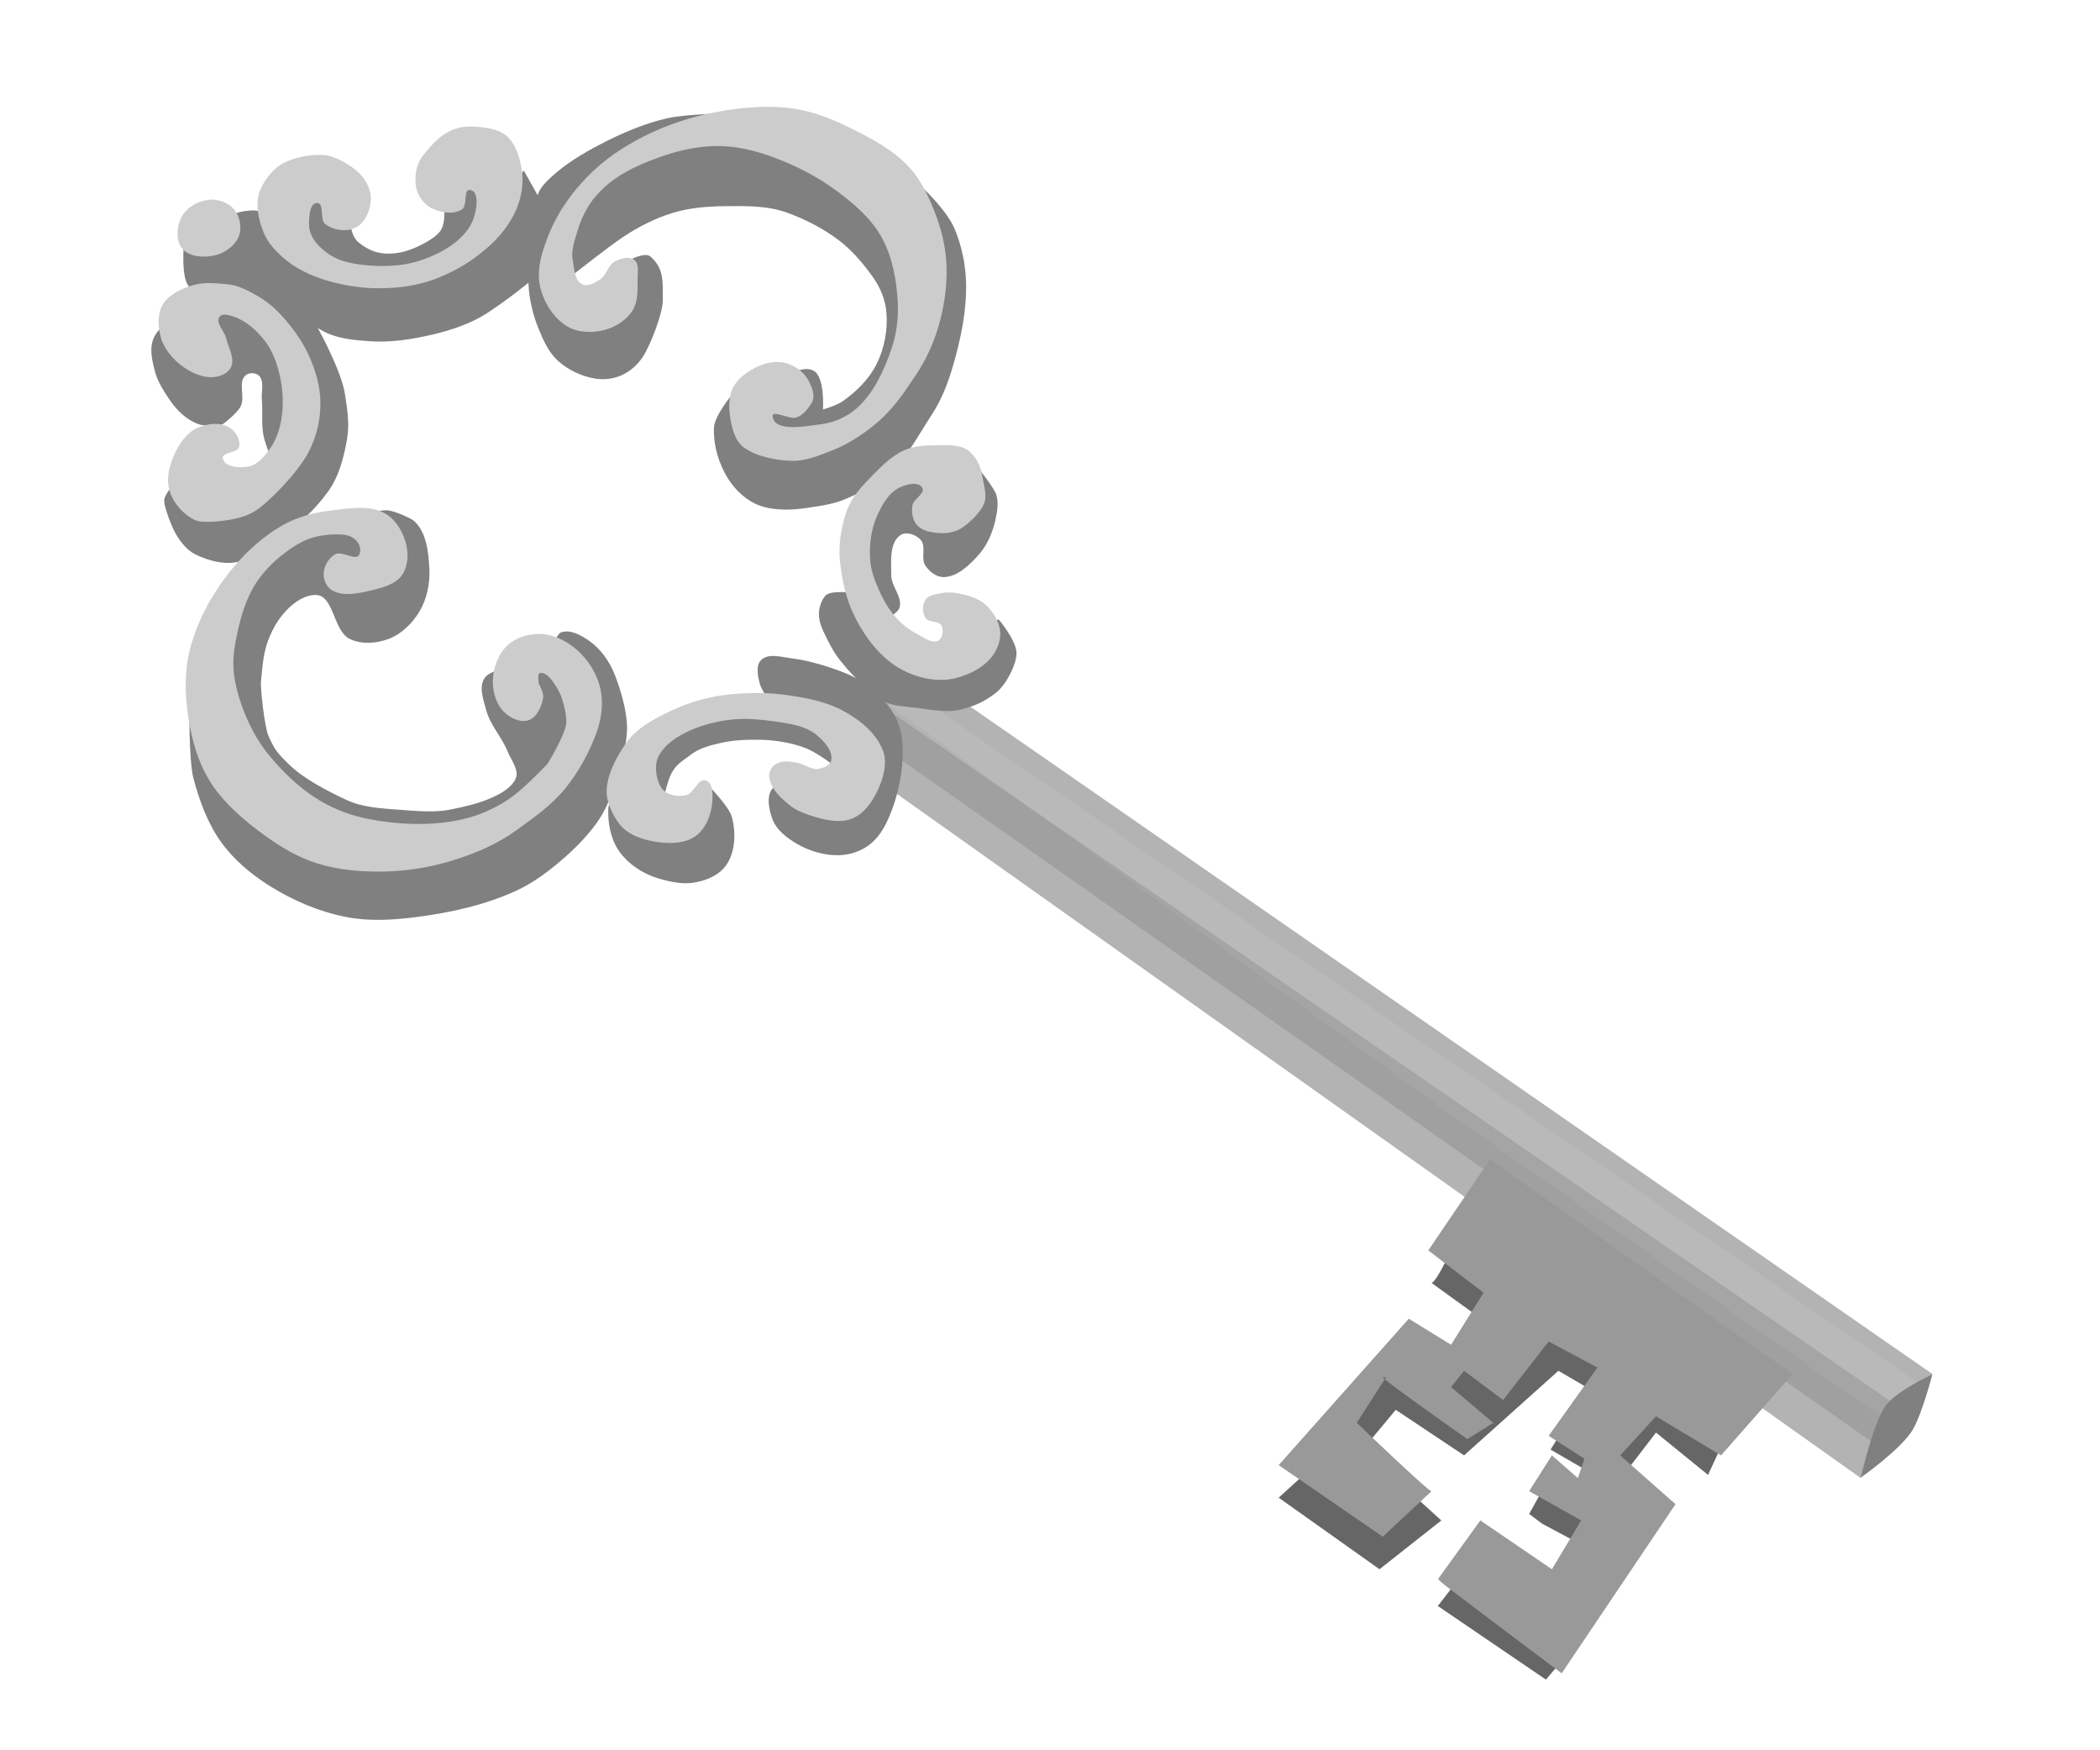 <?xml version="1.0" encoding="UTF-8" standalone="no"?>
<!-- Created with Inkscape (http://www.inkscape.org/) -->

<svg
   xmlns:dc="http://purl.org/dc/elements/1.1/"
   xmlns:cc="http://creativecommons.org/ns#"
   xmlns:rdf="http://www.w3.org/1999/02/22-rdf-syntax-ns#"
   xmlns:svg="http://www.w3.org/2000/svg"
   xmlns="http://www.w3.org/2000/svg"
   xmlns:sodipodi="http://sodipodi.sourceforge.net/DTD/sodipodi-0.dtd"
   xmlns:inkscape="http://www.inkscape.org/namespaces/inkscape"
   id="svg6940"
   version="1.1"
   inkscape:version="0.91 r13725"
   width="240"
   height="200"
   viewBox="0 0 240 200"
   sodipodi:docname="key.svg">
  <defs
     id="defs6944">
    <filter
       inkscape:collect="always"
       style="color-interpolation-filters:sRGB"
       id="filter4686-0"
       x="-0.023"
       width="1.047"
       y="-0.025"
       height="1.049">
      <feGaussianBlur
         inkscape:collect="always"
         stdDeviation="0.087"
         id="feGaussianBlur4688-9" />
    </filter>
    <filter
       inkscape:collect="always"
       style="color-interpolation-filters:sRGB"
       id="filter4678-7"
       x="-0.02"
       width="1.039"
       y="-0.031"
       height="1.061">
      <feGaussianBlur
         inkscape:collect="always"
         stdDeviation="0.119"
         id="feGaussianBlur4680-0" />
    </filter>
    <filter
       inkscape:collect="always"
       style="color-interpolation-filters:sRGB"
       id="filter4682-8"
       x="-0.018"
       width="1.035"
       y="-0.037"
       height="1.075">
      <feGaussianBlur
         inkscape:collect="always"
         stdDeviation="0.254"
         id="feGaussianBlur4684-8" />
    </filter>
    <filter
       inkscape:collect="always"
       style="color-interpolation-filters:sRGB"
       id="filter4710-5"
       x="-0.022"
       width="1.045"
       y="-0.026"
       height="1.052">
      <feGaussianBlur
         inkscape:collect="always"
         stdDeviation="0.08"
         id="feGaussianBlur4712-7" />
    </filter>
    <filter
       inkscape:collect="always"
       style="color-interpolation-filters:sRGB"
       id="filter4726-7"
       x="-0.02"
       width="1.039"
       y="-0.031"
       height="1.062">
      <feGaussianBlur
         inkscape:collect="always"
         stdDeviation="0.152"
         id="feGaussianBlur4728-0" />
    </filter>
    <filter
       inkscape:collect="always"
       style="color-interpolation-filters:sRGB"
       id="filter4694-0"
       x="-0.021"
       width="1.043"
       y="-0.027"
       height="1.055">
      <feGaussianBlur
         inkscape:collect="always"
         stdDeviation="0.135"
         id="feGaussianBlur4696-1" />
    </filter>
    <filter
       inkscape:collect="always"
       style="color-interpolation-filters:sRGB"
       id="filter4642-5"
       x="-0.02"
       width="1.041"
       y="-0.029"
       height="1.058">
      <feGaussianBlur
         inkscape:collect="always"
         stdDeviation="1.123"
         id="feGaussianBlur4644-8" />
    </filter>
    <filter
       inkscape:collect="always"
       style="color-interpolation-filters:sRGB"
       id="filter4650-1"
       x="-0.02"
       width="1.041"
       y="-0.029"
       height="1.058">
      <feGaussianBlur
         inkscape:collect="always"
         stdDeviation="1.12"
         id="feGaussianBlur4652-8" />
    </filter>
    <filter
       inkscape:collect="always"
       style="color-interpolation-filters:sRGB"
       id="filter4856-9"
       x="-0.012"
       width="1.024"
       y="-0.012"
       height="1.024">
      <feGaussianBlur
         inkscape:collect="always"
         stdDeviation="0.294"
         id="feGaussianBlur4858-0" />
    </filter>
    <filter
       inkscape:collect="always"
       style="color-interpolation-filters:sRGB"
       id="filter4820-4"
       x="-0.023"
       width="1.046"
       y="-0.027"
       height="1.053">
      <feGaussianBlur
         inkscape:collect="always"
         stdDeviation="0.459"
         id="feGaussianBlur4822-4" />
    </filter>
    <filter
       inkscape:collect="always"
       style="color-interpolation-filters:sRGB"
       id="filter4836-4"
       x="-0.06"
       width="1.119"
       y="-0.04"
       height="1.081">
      <feGaussianBlur
         inkscape:collect="always"
         stdDeviation="0.459"
         id="feGaussianBlur4838-8" />
    </filter>
    <filter
       inkscape:collect="always"
       style="color-interpolation-filters:sRGB"
       id="filter4840-7"
       x="-0.153"
       width="1.307"
       y="-0.169"
       height="1.338">
      <feGaussianBlur
         inkscape:collect="always"
         stdDeviation="0.459"
         id="feGaussianBlur4842-6" />
    </filter>
    <filter
       inkscape:collect="always"
       style="color-interpolation-filters:sRGB"
       id="filter4844-4"
       x="-0.036"
       width="1.073"
       y="-0.06"
       height="1.119">
      <feGaussianBlur
         inkscape:collect="always"
         stdDeviation="0.459"
         id="feGaussianBlur4846-3" />
    </filter>
    <filter
       inkscape:collect="always"
       style="color-interpolation-filters:sRGB"
       id="filter4832-8"
       x="-0.024"
       width="1.047"
       y="-0.027"
       height="1.054">
      <feGaussianBlur
         inkscape:collect="always"
         stdDeviation="0.459"
         id="feGaussianBlur4834-3" />
    </filter>
    <filter
       inkscape:collect="always"
       style="color-interpolation-filters:sRGB"
       id="filter4824-1"
       x="-0.035"
       width="1.069"
       y="-0.064"
       height="1.129">
      <feGaussianBlur
         inkscape:collect="always"
         stdDeviation="0.459"
         id="feGaussianBlur4826-8" />
    </filter>
    <filter
       inkscape:collect="always"
       style="color-interpolation-filters:sRGB"
       id="filter4828-7"
       x="-0.06"
       width="1.12"
       y="-0.041"
       height="1.082">
      <feGaussianBlur
         inkscape:collect="always"
         stdDeviation="0.459"
         id="feGaussianBlur4830-6" />
    </filter>
  </defs>
  <sodipodi:namedview
     pagecolor="#ffffff"
     bordercolor="#666666"
     borderopacity="1"
     objecttolerance="10"
     gridtolerance="10"
     guidetolerance="10"
     inkscape:pageopacity="0"
     inkscape:pageshadow="2"
     inkscape:window-width="1366"
     inkscape:window-height="705"
     id="namedview6942"
     showgrid="false"
     inkscape:zoom="0.73291991"
     inkscape:cx="419.56757"
     inkscape:cy="93.285629"
     inkscape:window-x="-8"
     inkscape:window-y="-8"
     inkscape:window-maximized="1"
     inkscape:current-layer="svg6940" />
  <g
     id="g5310"
     transform="translate(-263.33,6.822)">
    <path
       inkscape:connector-curvature="0"
       id="path6958-7"
       d="m 428.423,137.547 c -1.115,2.23 -1.487,2.23 -1.487,2.23 l 6.691,4.833 2.23,-4.089 -5.576,-4.461 z"
       style="fill:#666666;fill-rule:evenodd;stroke:none;stroke-width:1px;stroke-linecap:butt;stroke-linejoin:miter;stroke-opacity:1;filter:url(#filter4686-0)" />
    <path
       inkscape:connector-curvature="0"
       id="path6960-2"
       d="m 460.765,156.878 -2.23,4.833 -5.948,-4.833 -3.717,4.833 -2.602,-2.602 7.435,-6.691 z"
       style="fill:#666666;fill-rule:evenodd;stroke:none;stroke-width:1px;stroke-linecap:butt;stroke-linejoin:miter;stroke-opacity:1;filter:url(#filter4678-7)" />
    <path
       inkscape:connector-curvature="0"
       id="path6962-3"
       d="m 445.895,152.417 -4.461,-2.602 -10.781,9.665 -7.807,-5.204 -3.717,4.461 c 0,0 -5.948,0.743 -3.346,-2.602 2.602,-3.346 -2.974,2.602 2.23,-2.974 5.204,-5.576 5.204,-5.576 5.204,-5.576 l 3.717,2.23 15.985,-6.691 6.691,5.576 z"
       style="fill:#666666;fill-rule:evenodd;stroke:none;stroke-width:1px;stroke-linecap:butt;stroke-linejoin:miter;stroke-opacity:1;filter:url(#filter4682-8)" />
    <path
       sodipodi:nodetypes="cccccc"
       inkscape:connector-curvature="0"
       id="path6964-7"
       d="m 439.947,162.826 -1.859,3.346 1.487,1.115 5.576,2.974 1.487,-4.089 z"
       style="fill:#666666;fill-rule:evenodd;stroke:none;stroke-width:1px;stroke-linecap:butt;stroke-linejoin:miter;stroke-opacity:1;filter:url(#filter4710-5)" />
    <path
       inkscape:connector-curvature="0"
       id="path6966-2"
       d="m 423.962,163.198 4.089,3.717 -7.063,5.576 -11.524,-8.178 4.089,-3.717 8.178,5.948 z"
       style="fill:#666666;fill-rule:evenodd;stroke:none;stroke-width:1px;stroke-linecap:butt;stroke-linejoin:miter;stroke-opacity:1;filter:url(#filter4726-7)" />
    <path
       sodipodi:nodetypes="cccccsc"
       inkscape:connector-curvature="0"
       id="path6954-1"
       d="m 368.943,70.261 115.242,79.926 -5.204,5.204 -2.974,6.691 L 360.765,80.298 c 0,0 2.268,-5.042 4.089,-7.063 1.128,-1.252 4.089,-2.974 4.089,-2.974 z"
       style="fill:#b3b3b3;fill-rule:evenodd;stroke:none;stroke-width:1px;stroke-linecap:butt;stroke-linejoin:miter;stroke-opacity:1" />
    <path
       inkscape:connector-curvature="0"
       id="path4167-9"
       d="m 442.901,181.687 -2.892,3.417 -12.355,-8.412 2.629,-3.417 z"
       style="fill:#666666;fill-rule:evenodd;stroke:none;stroke-width:1px;stroke-linecap:butt;stroke-linejoin:miter;stroke-opacity:1;filter:url(#filter4694-0)" />
    <path
       inkscape:connector-curvature="0"
       id="path4169-4"
       d="m 441.849,156.715 -1.314,2.103 4.994,2.892 1.051,-2.629 z"
       style="fill:#666666;fill-rule:evenodd;stroke:none;stroke-width:1px;stroke-linecap:butt;stroke-linejoin:miter;stroke-opacity:1" />
    <path
       sodipodi:nodetypes="cccccc"
       inkscape:connector-curvature="0"
       id="path6968-5"
       d="m 366.923,71.841 115.775,79.46 -4.461,3.717 -49.34,-34.629 -64.098,-46.751 z"
       style="opacity:0.5;fill:#cccccc;fill-rule:evenodd;stroke:none;stroke-width:1px;stroke-linecap:butt;stroke-linejoin:miter;stroke-opacity:1;filter:url(#filter4642-5)" />
    <path
       sodipodi:nodetypes="ccccc"
       inkscape:connector-curvature="0"
       id="path6970-8"
       d="m 364.446,74.059 -1.827,3.346 115.246,80.961 1.859,-4.833 z"
       style="opacity:0.5;fill:#666666;fill-rule:evenodd;stroke:none;stroke-width:1px;stroke-linecap:butt;stroke-linejoin:miter;stroke-opacity:1;filter:url(#filter4650-1)" />
    <path
       inkscape:connector-curvature="0"
       id="path6956-8"
       d="m 433.627,125.651 34.572,24.535 -8.178,9.294 -7.435,-4.461 -4.089,4.461 6.32,5.576 -13.011,19.331 c 0,0 -13.383,-10.037 -13.755,-10.409 -0.372,-0.372 -0.372,-0.372 -0.372,-0.372 l 4.833,-6.691 8.178,5.576 2.23,-3.717 1.115,-1.859 -5.948,-3.346 2.602,-4.089 2.974,2.602 0.743,-2.23 -4.089,-2.602 5.576,-7.807 -5.576,-2.974 -5.204,6.691 -4.461,-3.346 -1.487,1.859 4.833,4.089 -2.974,1.859 c 0,0 -10.037,-7.063 -9.665,-7.063 0.372,0 0.372,0 0.372,0 l -3.346,5.204 c 0,0 8.55,8.178 8.55,7.807 0,-0.372 0,0 0,0 l -5.576,5.204 -11.896,-8.178 14.87,-16.729 4.833,2.974 3.717,-5.948 -6.32,-4.833 z"
       style="fill:#999999;fill-rule:evenodd;stroke:none;stroke-width:1px;stroke-linecap:butt;stroke-linejoin:miter;stroke-opacity:1;filter:url(#filter4856-9)" />
    <path
       sodipodi:nodetypes="cscsc"
       inkscape:connector-curvature="0"
       id="path6972-6"
       d="m 484.174,150.22 c 0,0 -4.361,1.99 -5.48,3.771 -1.397,2.223 -2.701,8.026 -2.701,8.026 0,0 4.7,-3.302 5.96,-5.511 1.088,-1.907 2.22,-6.287 2.22,-6.287 z"
       style="fill:#808080;fill-rule:evenodd;stroke:none;stroke-width:1px;stroke-linecap:butt;stroke-linejoin:miter;stroke-opacity:1" />
    <path
       sodipodi:nodetypes="cssssssccc"
       inkscape:connector-curvature="0"
       id="path7008-4"
       d="m 334.334,80.494 c -1.301,5.762 -1.53,3.779 -1.487,5.762 0.032,1.489 0.424,3.071 1.301,4.275 1.022,1.403 2.619,2.455 4.275,2.974 1.182,0.371 2.769,0.729 3.996,0.558 1.34,-0.188 2.714,-0.672 3.625,-1.673 1.144,-1.259 1.54,-3.597 0.929,-5.855 -0.333,-1.233 -2.788,-3.717 -2.788,-3.717 l -2.23,3.067 z"
       style="fill:#808080;fill-rule:evenodd;stroke:none;stroke-width:1px;stroke-linecap:butt;stroke-linejoin:miter;stroke-opacity:1" />
    <path
       sodipodi:nodetypes="csssssssssssssccccc"
       inkscape:connector-curvature="0"
       id="path7006-1"
       d="m 284.985,73.896 c 0,0 -0.102,6.163 0.465,8.271 0.684,2.546 1.619,5.111 3.16,7.249 1.462,2.029 3.455,3.693 5.576,5.019 2.664,1.664 5.653,2.932 8.736,3.532 2.615,0.509 5.35,0.341 7.993,0 3.875,-0.5 7.783,-1.354 11.338,-2.974 2.036,-0.928 3.86,-2.309 5.544,-3.781 1.547,-1.352 3.072,-2.945 4.121,-4.583 0.924,-1.443 1.877,-3.992 2.23,-5.669 0.392,-1.855 0.741,-2.382 0.836,-4.275 0.097,-1.927 -0.689,-4.616 -1.394,-6.413 -0.597,-1.523 -1.627,-2.976 -2.974,-3.903 -0.904,-0.623 -2.128,-1.304 -3.16,-0.929 -0.42,0.153 -0.744,1.115 -0.744,1.115 l 2.788,7.063 -12.639,15.242 -16.729,-0.186 z"
       style="fill:#808080;fill-rule:evenodd;stroke:none;stroke-width:1px;stroke-linecap:butt;stroke-linejoin:miter;stroke-opacity:1" />
    <path
       sodipodi:nodetypes="cssssssasscscccccccc"
       inkscape:connector-curvature="0"
       id="path7002-6"
       d="m 292.327,23.803 c 0,0 4.461,-0.186 7.435,7.063 0,0 2.564,4.67 2.974,7.249 0.263,1.657 0.546,3.361 0.285,5.019 -0.327,2.078 -0.916,4.426 -2.144,6.134 -1.154,1.605 -2.698,3.274 -4.361,4.343 -1.807,1.161 -3.633,2.932 -5.653,3.663 -1.525,0.552 -3.653,0.032 -5.227,-0.757 -0.862,-0.432 -1.521,-1.236 -2.045,-2.045 -0.757,-1.169 -1.487,-3.532 -1.487,-3.903 l 0,-0.372 c 0,0 0.743,-2.23 2.045,-1.301 1.301,0.929 1.115,0.929 1.115,0.929 l 5.204,0 3.16,-2.788 5.019,-9.108 -5.39,-8.736 -3.903,-3.532 1.673,-0.186 z"
       style="fill:#808080;fill-rule:evenodd;stroke:none;stroke-width:1px;stroke-linecap:butt;stroke-linejoin:miter;stroke-opacity:1" />
    <path
       sodipodi:nodetypes="csssssssssssssssssccccccccccccsc"
       inkscape:connector-curvature="0"
       id="path7004-9"
       d="m 310.542,52.613 c 1.515,1.242 1.766,3.619 1.859,5.576 0.079,1.651 -0.274,3.41 -1.115,4.833 -0.804,1.36 -2.056,2.596 -3.532,3.16 -1.389,0.531 -3.125,0.653 -4.461,0 -1.904,-0.931 -1.784,-5.03 -3.903,-5.019 -1.945,0.011 -3.825,2.001 -4.74,3.717 -1.171,2.196 -1.232,3.566 -1.487,6.041 -0.102,0.994 0.431,5.407 0.836,6.32 0.732,1.646 1.039,1.991 2.323,3.253 1.726,1.696 4.409,3.059 6.599,4.089 1.825,0.859 3.936,0.963 5.948,1.115 1.793,0.136 4.093,0.359 5.855,0 1.691,-0.344 3.059,-0.623 4.647,-1.301 1.071,-0.457 2.404,-1.169 2.881,-2.23 0.45,-1.001 -0.519,-2.141 -0.929,-3.16 -0.652,-1.619 -1.96,-2.962 -2.416,-4.647 -0.325,-1.197 -0.893,-2.698 -0.186,-3.717 0.815,-1.175 4.089,-1.301 4.089,-1.301 l 4.647,-0.558 1.859,7.063 -2.788,5.019 -10.781,9.108 -9.665,0.186 -13.569,-9.48 -6.506,-9.851 2.416,-6.134 4.833,-8.178 8.364,-3.903 3.717,-0.743 c 0,0 1.543,-0.454 2.323,-0.372 1.024,0.108 2.79,1.042 2.881,1.115 z"
       style="fill:#808080;fill-rule:evenodd;stroke:none;stroke-width:1px;stroke-linecap:butt;stroke-linejoin:miter;stroke-opacity:1" />
    <path
       sodipodi:nodetypes="ssassssssssssssssssasssssssssssssssssssssscscss"
       inkscape:connector-curvature="0"
       id="path6984-5"
       d="m 324.854,70.643 c 0.039,0.943 0.07,0.581 0.279,1.115 0,0 0.341,0.737 0.279,1.115 -0.168,1.017 -0.7,2.259 -1.673,2.602 -0.924,0.326 -2.085,-0.248 -2.788,-0.929 -0.901,-0.873 -1.323,-2.277 -1.301,-3.532 0.026,-1.472 0.597,-3.083 1.673,-4.089 1.002,-0.937 2.534,-1.373 3.903,-1.301 1.495,0.078 2.969,0.865 4.089,1.859 1.248,1.107 2.211,2.653 2.602,4.275 0.393,1.631 0.185,3.436 -0.372,5.019 -0.798,2.27 -2.102,4.642 -3.625,6.506 -1.58,1.934 -3.64,3.376 -5.669,4.833 -2.116,1.519 -4.577,2.566 -7.063,3.346 -2.517,0.789 -5.169,1.24 -7.807,1.301 -2.62,0.061 -5.306,-0.146 -7.807,-0.929 -2.143,-0.671 -4.133,-1.839 -5.948,-3.16 -2.303,-1.676 -4.566,-3.57 -6.134,-5.948 -1.242,-1.883 -1.982,-4.107 -2.416,-6.32 -0.537,-2.737 -0.761,-5.636 -0.186,-8.364 0.663,-3.146 2.186,-6.144 4.089,-8.736 1.791,-2.439 4.061,-4.639 6.691,-6.134 1.687,-0.959 3.649,-1.449 5.576,-1.673 2.035,-0.236 4.364,-0.659 6.134,0.372 1.277,0.744 2.115,2.271 2.416,3.717 0.231,1.107 0.114,2.436 -0.558,3.346 -0.741,1.003 -2.132,1.386 -3.346,1.673 -1.508,0.356 -3.329,0.814 -4.647,0 -0.589,-0.364 -0.952,-1.166 -0.929,-1.859 0.028,-0.86 0.555,-1.802 1.301,-2.23 0.806,-0.463 2.432,0.859 2.788,0 0.335,-0.81 -0.224,-1.684 -1.022,-2.045 -0.905,-0.409 -2.839,-0.207 -3.81,0 -1.437,0.306 -2.743,1.144 -3.903,2.045 -1.317,1.022 -2.507,2.277 -3.346,3.717 -1.084,1.862 -1.635,4.018 -2.045,6.134 -0.389,2.011 -0.39,3.493 0.093,5.483 0.629,2.592 1.934,5.465 3.625,7.528 1.64,2.002 3.551,3.859 5.762,5.204 1.809,1.101 3.864,1.853 5.948,2.23 3.414,0.619 7.022,0.751 10.409,0 2.002,-0.444 4.111,-1.386 5.762,-2.602 1.483,-1.092 3.996,-3.717 3.996,-3.717 0,0 1.815,-2.878 2.138,-4.461 0.226,-1.108 -0.558,-3.346 -0.558,-3.346 0,0 -1.259,-2.853 -2.416,-2.602 -0.191,0.041 -0.194,0.362 -0.186,0.558 z"
       style="fill:#cccccc;fill-rule:evenodd;stroke:none;stroke-width:1px;stroke-linecap:butt;stroke-linejoin:miter;stroke-opacity:1;filter:url(#filter4820-4)" />
    <path
       sodipodi:nodetypes="cssssssssscscccsccccccc"
       inkscape:connector-curvature="0"
       id="path7020-8"
       d="m 328.482,24.832 c 0,0 4.391,-3.47 6.038,-4.561 1.779,-1.178 3.717,-2.179 5.762,-2.788 1.856,-0.553 3.826,-0.718 5.762,-0.743 2.429,-0.032 4.966,-0.087 7.249,0.743 2.18,0.793 4.184,1.835 6.025,3.246 1.43,1.096 2.793,2.714 3.826,4.189 0.799,1.14 1.363,2.517 1.487,3.903 0.18,2.009 -0.215,4.143 -1.115,5.948 -0.861,1.727 -2.325,3.165 -3.903,4.275 -0.659,0.463 -2.23,0.929 -2.23,0.929 0,0 0.26,-3.785 -1.115,-4.461 -1.942,-0.954 -5.948,2.602 -5.948,2.602 l -1.115,4.461 6.134,0.558 c 0,0 -0.929,9.108 5.762,-1.487 6.691,-10.595 7.807,-14.312 7.807,-14.312 L 364.445,14.509 354.037,9.676 343.628,8.003 328.014,12.65 326.713,20.457 Z"
       style="fill:#808080;fill-rule:evenodd;stroke:none;stroke-width:1px;stroke-linecap:butt;stroke-linejoin:miter;stroke-opacity:1" />
    <path
       sodipodi:nodetypes="csssasscc"
       inkscape:connector-curvature="0"
       id="path6998-3"
       d="m 284.356,20.815 c 0,0 -0.431,4.508 0.721,5.218 1.128,0.695 3.381,0.235 4.692,0.045 0.616,-0.089 1.313,0.508 1.859,0.208 0.967,-0.531 2.025,-1.608 2.57,-2.734 0.529,-1.092 0.468,-2.739 0.535,-3.599 0.069,-0.884 -0.788,-1.913 -1.478,-2.471 -0.723,-0.584 -2.788,0 -2.788,0 z"
       style="fill:#808080;fill-rule:evenodd;stroke:none;stroke-width:1px;stroke-linecap:butt;stroke-linejoin:miter;stroke-opacity:1" />
    <path
       sodipodi:nodetypes="ccssssccccccc"
       inkscape:connector-curvature="0"
       id="path7000-6"
       d="m 293.999,19.899 -0.929,4.275 c 0,0 4.303,5.324 7.249,6.877 1.57,0.827 3.435,0.989 5.204,1.115 1.796,0.128 3.619,-0.045 5.39,-0.372 2.293,-0.424 4.594,-1.025 6.691,-2.045 2.241,-1.09 6.134,-4.275 6.134,-4.275 l 1.115,-9.851 -1.673,-2.974 -2.602,3.903 -8.364,7.435 -10.781,0 z"
       style="fill:#808080;fill-rule:evenodd;stroke:none;stroke-width:1px;stroke-linecap:butt;stroke-linejoin:miter;stroke-opacity:1" />
    <path
       sodipodi:nodetypes="scsacssssscccs"
       inkscape:connector-curvature="0"
       id="path7024-5"
       d="m 280.988,31.609 c -0.668,1.283 -0.28,2.744 0.086,4.144 0.283,1.081 1.132,2.376 1.772,3.291 0.782,1.118 1.876,2.141 3.16,2.602 0.875,0.314 2.788,0 2.788,0 0,0 1.607,-1.186 2.045,-2.045 0.541,-1.062 -0.348,-2.757 0.558,-3.532 0.377,-0.322 1.114,-0.327 1.487,0 0.705,0.618 0.288,1.854 0.372,2.788 0.121,1.359 -0.075,2.75 0.186,4.089 0.214,1.096 1.115,3.16 1.115,3.16 l 2.416,-11.71 -6.877,-7.063 c 0,0 -7.559,1.3 -9.108,4.275 z"
       style="fill:#808080;fill-rule:evenodd;stroke:none;stroke-width:1px;stroke-linecap:butt;stroke-linejoin:miter;stroke-opacity:1" />
    <path
       sodipodi:nodetypes="aaassssssssssssassssssasssassa"
       inkscape:connector-curvature="0"
       id="path6986-3"
       d="m 288.795,45.55 c -0.116,-0.747 1.673,-0.568 1.859,-1.301 0.204,-0.806 -0.408,-1.793 -1.115,-2.23 -1.001,-0.619 -2.444,-0.45 -3.532,0 -1.052,0.436 -1.879,1.412 -2.416,2.416 -0.745,1.393 -1.322,3.117 -0.929,4.647 0.383,1.491 1.579,2.882 2.974,3.532 0.899,0.418 3.451,0.077 4.42,-0.131 2.06,-0.444 2.775,-1.033 4.316,-2.471 1.338,-1.248 3.337,-3.472 4.179,-5.096 1.021,-1.967 1.393,-3.734 1.397,-5.685 0.004,-1.848 -0.545,-3.704 -1.301,-5.39 -0.801,-1.788 -2.003,-3.406 -3.346,-4.833 -0.756,-0.803 -1.644,-1.498 -2.602,-2.045 -1.039,-0.593 -2.154,-1.192 -3.346,-1.301 -1.319,-0.121 -2.651,-0.268 -3.903,0.086 -1.243,0.352 -2.626,1.002 -3.346,1.958 -0.823,1.093 -0.757,2.776 -0.372,4.089 0.398,1.356 1.442,2.539 2.602,3.346 1.013,0.705 2.306,1.26 3.532,1.115 0.718,-0.085 1.556,-0.459 1.859,-1.115 0.474,-1.026 -0.298,-2.245 -0.558,-3.346 -0.194,-0.82 -1.244,-1.738 -0.744,-2.416 0.331,-0.449 1.146,-0.183 1.673,0 1.417,0.492 2.62,1.597 3.532,2.788 0.861,1.124 1.363,2.522 1.673,3.903 0.367,1.633 0.464,3.368 0.186,5.019 -0.199,1.18 -0.606,2.372 -1.301,3.346 -0.613,0.859 -1.382,1.835 -2.416,2.045 -1.018,0.206 -2.815,0.097 -2.974,-0.929 z"
       style="fill:#cccccc;fill-rule:evenodd;stroke:none;stroke-width:1px;stroke-linecap:butt;stroke-linejoin:miter;stroke-opacity:1;filter:url(#filter4836-4)" />
    <path
       sodipodi:nodetypes="sssssss"
       inkscape:connector-curvature="0"
       id="path6988-8"
       d="m 288.051,22.316 c 1.104,-0.294 2.223,-1.153 2.602,-2.23 0.335,-0.951 0.083,-2.195 -0.558,-2.974 -0.635,-0.773 -1.79,-1.191 -2.788,-1.115 -1.219,0.092 -2.553,0.798 -3.16,1.859 -0.615,1.076 -0.79,2.763 0,3.717 0.844,1.02 2.623,1.084 3.903,0.743 z"
       style="fill:#cccccc;fill-rule:evenodd;stroke:none;stroke-width:1px;stroke-linecap:butt;stroke-linejoin:miter;stroke-opacity:1;filter:url(#filter4840-7)" />
    <path
       sodipodi:nodetypes="csssccccccccc"
       inkscape:connector-curvature="0"
       id="path4171-0"
       d="m 303.188,16.082 c 0,0 -0.187,3.693 1.051,4.732 1.546,1.296 3.015,1.573 4.994,1.183 1.231,-0.242 3.793,-1.44 4.469,-2.497 0.944,-1.476 0,-5.257 0,-5.257 l 3.943,-2.629 2.366,3.943 -3.68,7.097 -8.149,2.366 -8.149,-1.314 -4.206,-5.52 1.314,-4.469 z"
       style="fill:#808080;fill-rule:evenodd;stroke:none;stroke-width:1px;stroke-linecap:butt;stroke-linejoin:miter;stroke-opacity:1" />
    <path
       sodipodi:nodetypes="sssssssssssssssssssssssassssss"
       inkscape:connector-curvature="0"
       id="path6990-3"
       d="m 299.576,16.368 c 0.863,0 0.245,1.891 0.929,2.416 0.939,0.72 2.493,0.94 3.532,0.372 1.094,-0.599 1.687,-2.099 1.673,-3.346 -0.014,-1.192 -0.747,-2.409 -1.673,-3.16 -1.051,-0.852 -2.551,-1.729 -3.903,-1.772 -1.458,-0.047 -3.102,0.277 -4.407,0.929 -1.1,0.55 -2.189,1.936 -2.657,3.074 -0.614,1.494 -0.236,3.336 0.372,4.833 0.546,1.345 1.643,2.454 2.788,3.346 1.355,1.056 2.996,1.754 4.647,2.23 1.558,0.45 3.606,0.795 5.227,0.82 2.238,0.036 4.163,-0.147 6.297,-0.82 1.642,-0.518 3.735,-1.578 5.118,-2.602 1.832,-1.357 3.234,-2.665 4.361,-4.647 0.878,-1.542 1.339,-3.444 1.115,-5.204 -0.209,-1.649 -0.796,-3.621 -2.23,-4.461 -1.124,-0.658 -3.69,-0.914 -4.955,-0.603 -1.857,0.457 -2.97,1.702 -4.153,3.205 -0.782,0.993 -1.023,2.485 -0.743,3.717 0.206,0.906 0.853,1.793 1.673,2.23 1.04,0.555 2.534,0.814 3.532,0.186 0.682,-0.429 0.132,-2.345 0.929,-2.23 1.111,0.159 0.766,2.295 0.372,3.346 -0.709,1.889 -2.623,3.259 -4.461,4.089 -1.59,0.718 -2.938,1.089 -4.679,1.215 -1.67,0.12 -3.933,-0.016 -5.544,-0.471 -1.29,-0.365 -2.518,-1.176 -3.346,-2.23 -0.448,-0.57 -0.75,-1.319 -0.743,-2.045 0.008,-0.863 0.066,-2.416 0.929,-2.416 z"
       style="fill:#cccccc;fill-rule:evenodd;stroke:none;stroke-width:1px;stroke-linecap:butt;stroke-linejoin:miter;stroke-opacity:1;filter:url(#filter4844-4)" />
    <path
       sodipodi:nodetypes="cassssccccsccc"
       inkscape:connector-curvature="0"
       id="path7010-3"
       d="m 339.353,83.654 c 0.279,-1.022 0.482,-1.843 1.022,-2.602 0.497,-0.698 1.211,-1.111 1.952,-1.673 0.953,-0.723 2.18,-1.032 3.346,-1.301 1.454,-0.336 2.969,-0.392 4.461,-0.372 1.683,0.023 3.631,0.331 5.204,0.929 1.703,0.648 4.275,2.788 4.275,2.788 l -0.372,-3.532 -5.948,-3.16 -7.063,0 c 0,0 -4.461,-2.416 -6.691,1.301 -2.23,3.717 -2.974,2.788 -2.974,2.788 l 2.045,5.39 z"
       style="fill:#808080;fill-rule:evenodd;stroke:none;stroke-width:1px;stroke-linecap:butt;stroke-linejoin:miter;stroke-opacity:1" />
    <path
       sodipodi:nodetypes="ssssssssssssscscccs"
       inkscape:connector-curvature="0"
       id="path7018-1"
       d="m 336.193,22.501 c 0.474,-0.145 1.117,-0.329 1.487,0 1.585,1.409 1.377,2.884 1.401,5.005 0.015,1.307 -1.325,5.014 -2.343,6.532 -0.584,0.871 -1.442,1.61 -2.403,2.031 -0.915,0.401 -1.988,0.532 -2.974,0.372 -1.559,-0.253 -3.107,-0.982 -4.275,-2.045 -1.069,-0.973 -1.69,-2.377 -2.23,-3.717 -0.619,-1.533 -1.015,-3.183 -1.115,-4.833 -0.216,-3.545 -0.234,-7.31 1.115,-10.595 0.302,-0.734 0.902,-1.323 1.487,-1.859 1.647,-1.51 3.595,-2.686 5.576,-3.717 2.419,-1.259 4.964,-2.362 7.621,-2.974 2.241,-0.516 6.877,-0.558 6.877,-0.558 0,0 -11.524,5.39 -13.941,7.063 -2.416,1.673 -2.23,2.416 -2.23,2.416 l -3.346,9.665 6.885,1.333 c 0,0 -0.237,-3.311 2.409,-4.121 z"
       style="fill:#808080;fill-rule:evenodd;stroke:none;stroke-width:1px;stroke-linecap:butt;stroke-linejoin:miter;stroke-opacity:1" />
    <path
       sodipodi:nodetypes="cssssssassssccccc"
       inkscape:connector-curvature="0"
       id="path7022-4"
       d="m 347.204,37.983 c 0,0 -2.213,2.644 -2.276,4.035 -0.092,2.057 0.557,4.217 1.673,5.948 0.834,1.294 2.086,2.446 3.532,2.974 1.688,0.616 3.746,0.54 5.522,0.263 1.607,-0.251 3.034,-0.422 4.515,-1.093 0.987,-0.447 2.863,-1.257 3.708,-1.936 1.265,-1.015 1.434,-1.137 2.031,-1.823 1.537,-1.765 2.983,-4.395 3.926,-5.82 1.117,-1.69 1.852,-3.631 2.416,-5.576 0.891,-3.072 1.572,-6.282 1.487,-9.48 -0.056,-2.089 -0.496,-4.205 -1.301,-6.134 -1.086,-2.601 -5.041,-6.012 -5.041,-6.012 l 0.208,6.383 -3.532,17.844 -7.993,5.39 z"
       style="fill:#808080;fill-rule:evenodd;stroke:none;stroke-width:1px;stroke-linecap:butt;stroke-linejoin:miter;stroke-opacity:1" />
    <path
       sodipodi:nodetypes="sssssssssssssssssssssssssssssssssssssssssssss"
       inkscape:connector-curvature="0"
       id="path6992-6"
       d="m 354.322,40.894 c 0.799,-0.268 1.308,-0.952 1.759,-1.664 0.469,-0.74 0.055,-1.837 -0.372,-2.602 -0.472,-0.845 -1.32,-1.529 -2.23,-1.859 -0.874,-0.316 -1.905,-0.29 -2.788,0 -1.389,0.457 -2.805,1.333 -3.532,2.602 -0.588,1.027 -0.556,2.362 -0.372,3.532 0.19,1.205 0.526,2.593 1.487,3.346 1.387,1.087 3.706,1.528 5.467,1.587 1.682,0.056 3.187,-0.605 4.756,-1.215 1.86,-0.723 3.868,-2.073 5.358,-3.4 1.703,-1.516 2.849,-3.258 4.121,-5.15 1.144,-1.702 2.025,-3.608 2.602,-5.576 0.651,-2.22 1.002,-4.565 0.929,-6.877 -0.06,-1.895 -0.466,-3.795 -1.115,-5.576 -0.75,-2.058 -1.679,-4.148 -3.16,-5.762 -1.812,-1.976 -4.288,-3.273 -6.691,-4.461 -2.055,-1.016 -4.237,-1.902 -6.506,-2.23 -2.885,-0.418 -5.87,-0.156 -8.736,0.372 -2.89,0.532 -5.742,1.462 -8.364,2.788 -2.301,1.164 -4.509,2.625 -6.32,4.461 -1.847,1.872 -3.46,4.074 -4.461,6.506 -0.791,1.922 -1.546,4.101 -1.115,6.134 0.388,1.833 1.544,3.7 3.16,4.647 1.234,0.723 2.894,0.745 4.275,0.372 1.245,-0.336 2.479,-1.136 3.16,-2.23 0.629,-1.012 0.563,-2.34 0.558,-3.532 -0.003,-0.754 0.223,-1.768 -0.372,-2.23 -0.589,-0.458 -1.57,-0.161 -2.23,0.186 -0.779,0.41 -0.934,1.565 -1.673,2.045 -0.593,0.385 -1.416,0.879 -2.045,0.558 -0.943,-0.482 -0.926,-1.932 -1.115,-2.974 -0.155,-0.853 0.274,-2.166 0.526,-2.997 0.647,-2.138 1.533,-3.685 3.192,-5.182 1.872,-1.69 4.306,-2.714 6.691,-3.532 2.024,-0.693 4.181,-1.133 6.32,-1.115 1.956,0.016 3.916,0.469 5.762,1.115 2.773,0.971 5.456,2.328 7.807,4.089 1.929,1.445 3.85,3.097 5.019,5.204 1.238,2.234 1.721,4.884 1.859,7.435 0.098,1.811 -0.151,3.676 -0.743,5.39 -0.843,2.441 -1.987,4.96 -3.903,6.691 -1.111,1.004 -2.605,1.664 -4.089,1.859 -1.868,0.246 -5.403,0.947 -5.576,-0.929 -0.067,-0.722 2.014,0.407 2.702,0.177 z"
       style="fill:#cccccc;fill-rule:evenodd;stroke:none;stroke-width:1px;stroke-linecap:butt;stroke-linejoin:miter;stroke-opacity:1;filter:url(#filter4832-8)" />
    <path
       sodipodi:nodetypes="ssssssssssssscccs"
       inkscape:connector-curvature="0"
       id="path7012-3"
       d="m 351.806,83.096 c -0.972,0.771 -0.632,2.56 -0.186,3.717 0.472,1.226 1.65,2.13 2.788,2.788 1.444,0.835 3.165,1.35 4.833,1.301 1.175,-0.035 2.392,-0.428 3.346,-1.115 1.005,-0.725 1.725,-1.843 2.23,-2.974 1.161,-2.596 1.758,-5.522 1.673,-8.364 -0.036,-1.217 -0.337,-2.468 -0.929,-3.532 -0.832,-1.493 -2.109,-2.77 -3.532,-3.717 -1.159,-0.772 -2.307,-1.222 -3.625,-1.673 -1.409,-0.482 -3.075,-0.935 -4.554,-1.115 -1.17,-0.143 -2.69,-0.64 -3.532,0.186 -0.621,0.609 -0.388,1.756 -0.186,2.602 0.252,1.054 1.673,2.788 1.673,2.788 l 9.294,3.532 -1.115,7.063 c 0,0 -6.007,-3.209 -8.178,-1.487 z"
       style="fill:#808080;fill-opacity:1;fill-rule:evenodd;stroke:none;stroke-width:1px;stroke-linecap:butt;stroke-linejoin:miter;stroke-opacity:1" />
    <path
       sodipodi:nodetypes="cssssssssascccc"
       inkscape:connector-curvature="0"
       id="path7014-5"
       d="m 377.457,63.951 c 0,0 2.076,2.435 2.045,3.903 -0.029,1.36 -1.239,3.61 -2.307,4.452 -1.371,1.079 -2.416,1.524 -4.105,1.961 -1.659,0.43 -3.963,-0.119 -5.669,-0.279 -1.409,-0.132 -2.993,-0.313 -4.089,-1.208 -0.759,-0.62 -2.616,-2.508 -3.253,-3.253 -1.224,-1.433 -1.476,-1.849 -2.323,-3.532 -0.449,-0.892 -0.83,-1.696 -0.836,-2.695 -0.004,-0.561 0.234,-1.407 0.651,-1.952 0.136,-0.178 0.344,-0.307 0.558,-0.372 1.067,-0.323 3.346,0 3.346,0 l 7.435,7.249 5.39,-2.788 z"
       style="fill:#808080;fill-opacity:1;fill-rule:evenodd;stroke:none;stroke-width:1px;stroke-linecap:butt;stroke-linejoin:miter;stroke-opacity:1" />
    <path
       sodipodi:nodetypes="ssssssssssssssssssssssssasssss"
       inkscape:connector-curvature="0"
       id="path6994-9"
       d="m 344.743,84.769 c -0.105,1.437 -0.711,3.032 -1.859,3.903 -1.152,0.875 -2.841,0.929 -4.275,0.743 -1.622,-0.21 -3.452,-0.757 -4.461,-2.045 -0.817,-1.043 -1.541,-2.58 -1.487,-3.903 0.075,-1.862 1.163,-3.862 2.23,-5.39 1.221,-1.748 3.278,-2.805 5.204,-3.717 2.146,-1.016 4.512,-1.653 6.877,-1.859 2.045,-0.178 4.195,-0.202 6.227,0.093 2.189,0.317 4.463,0.722 6.413,1.766 1.931,1.034 3.906,2.586 4.647,4.647 0.442,1.23 0.119,2.692 -0.372,3.903 -0.596,1.471 -1.544,3.03 -2.974,3.717 -1.229,0.59 -2.778,0.371 -4.089,0 -0.91,-0.258 -2.325,-0.715 -3.067,-1.301 -1.169,-0.923 -2.271,-1.875 -2.509,-3.346 -0.089,-0.547 0.263,-1.211 0.743,-1.487 0.808,-0.463 1.399,-0.3 2.323,-0.186 0.687,0.085 1.829,0.874 2.509,0.743 0.574,-0.11 1.342,-0.363 1.487,-0.929 0.281,-1.102 -0.796,-2.25 -1.673,-2.974 -1.209,-0.998 -2.909,-1.265 -4.461,-1.487 -1.657,-0.238 -3.352,-0.437 -5.019,-0.279 -1.623,0.154 -3.34,0.553 -4.833,1.208 -1.453,0.638 -2.976,1.571 -3.717,2.974 -0.378,0.714 -0.358,1.627 -0.186,2.416 0.136,0.623 0.406,1.308 0.929,1.673 0.669,0.466 1.626,0.57 2.416,0.372 0.902,-0.226 1.347,-1.96 2.23,-1.673 0.801,0.261 0.805,1.576 0.743,2.416 z"
       style="fill:#cccccc;fill-rule:evenodd;stroke:none;stroke-width:1px;stroke-linecap:butt;stroke-linejoin:miter;stroke-opacity:1;filter:url(#filter4824-1)" />
    <path
       sodipodi:nodetypes="ssssssssscscccs"
       inkscape:connector-curvature="0"
       id="path7016-9"
       d="m 366.118,62.65 c 0.417,-1.207 -0.923,-2.44 -0.929,-3.717 -0.007,-1.593 -0.247,-3.821 1.115,-4.647 0.655,-0.397 1.705,-2.03e-4 2.23,0.558 0.692,0.734 -0.007,2.139 0.558,2.974 0.453,0.669 1.237,1.301 2.045,1.301 1.616,-10e-7 3.019,-1.392 4.089,-2.602 0.955,-1.079 1.541,-2.498 1.859,-3.903 0.232,-1.027 0.447,-2.206 0,-3.16 -0.41,-0.876 -2.23,-3.16 -2.23,-3.16 0,0 -2.23,-4.275 -7.807,0.372 -5.576,4.647 -5.204,4.089 -5.204,4.089 l -0.372,7.063 2.974,6.134 c 0,0 1.442,-0.633 1.673,-1.301 z"
       style="fill:#808080;fill-rule:evenodd;stroke:none;stroke-width:1px;stroke-linecap:butt;stroke-linejoin:miter;stroke-opacity:1" />
    <path
       sodipodi:nodetypes="sssasssssssssssssssssssaaassssssss"
       inkscape:connector-curvature="0"
       id="path6996-5"
       d="m 370.951,64.695 c -0.298,-0.625 -1.495,-0.34 -1.859,-0.929 -0.358,-0.58 -0.371,-1.473 0,-2.045 0.333,-0.512 1.076,-0.617 1.673,-0.743 0.667,-0.141 1.376,-0.132 2.045,0 1.117,0.221 2.317,0.535 3.16,1.301 0.882,0.801 1.597,1.971 1.673,3.16 0.068,1.057 -0.429,2.168 -1.115,2.974 -0.971,1.141 -2.455,1.846 -3.903,2.23 -1.198,0.318 -2.509,0.273 -3.717,0 -1.406,-0.318 -2.767,-0.972 -3.903,-1.859 -1.458,-1.137 -2.618,-2.668 -3.532,-4.275 -0.91,-1.602 -1.544,-3.389 -1.859,-5.204 -0.275,-1.587 -0.446,-2.766 -0.279,-4.368 0.125,-1.197 0.521,-2.903 1.022,-3.996 0.553,-1.205 1.492,-2.209 2.416,-3.16 1.167,-1.2 2.374,-2.479 3.903,-3.16 1.089,-0.484 2.34,-0.553 3.532,-0.558 1.253,-0.005 2.686,-0.154 3.717,0.558 0.936,0.646 1.513,1.848 1.673,2.974 0.152,1.071 0.593,2.157 0.186,3.16 -0.408,1.004 -1.687,2.208 -2.602,2.788 -1.052,0.667 -2.505,0.655 -3.717,0.372 -0.569,-0.133 -1.159,-0.446 -1.487,-0.929 -0.389,-0.573 -0.482,-1.361 -0.372,-2.045 0.123,-0.766 1.512,-1.377 1.115,-2.045 -0.443,-0.746 -1.823,-0.381 -2.602,0 -1.269,0.621 -2.043,2.048 -2.602,3.346 -0.645,1.497 -0.84,3.206 -0.744,4.833 0.068,1.155 0.468,2.284 0.929,3.346 0.521,1.199 1.171,2.373 2.045,3.346 0.679,0.756 1.514,1.392 2.416,1.859 0.749,0.387 1.688,1.167 2.416,0.743 0.494,-0.287 0.617,-1.157 0.372,-1.673 z"
       style="fill:#cccccc;fill-rule:evenodd;stroke:none;stroke-width:1px;stroke-linecap:butt;stroke-linejoin:miter;stroke-opacity:1;filter:url(#filter4828-7)" />
  </g>
</svg>
